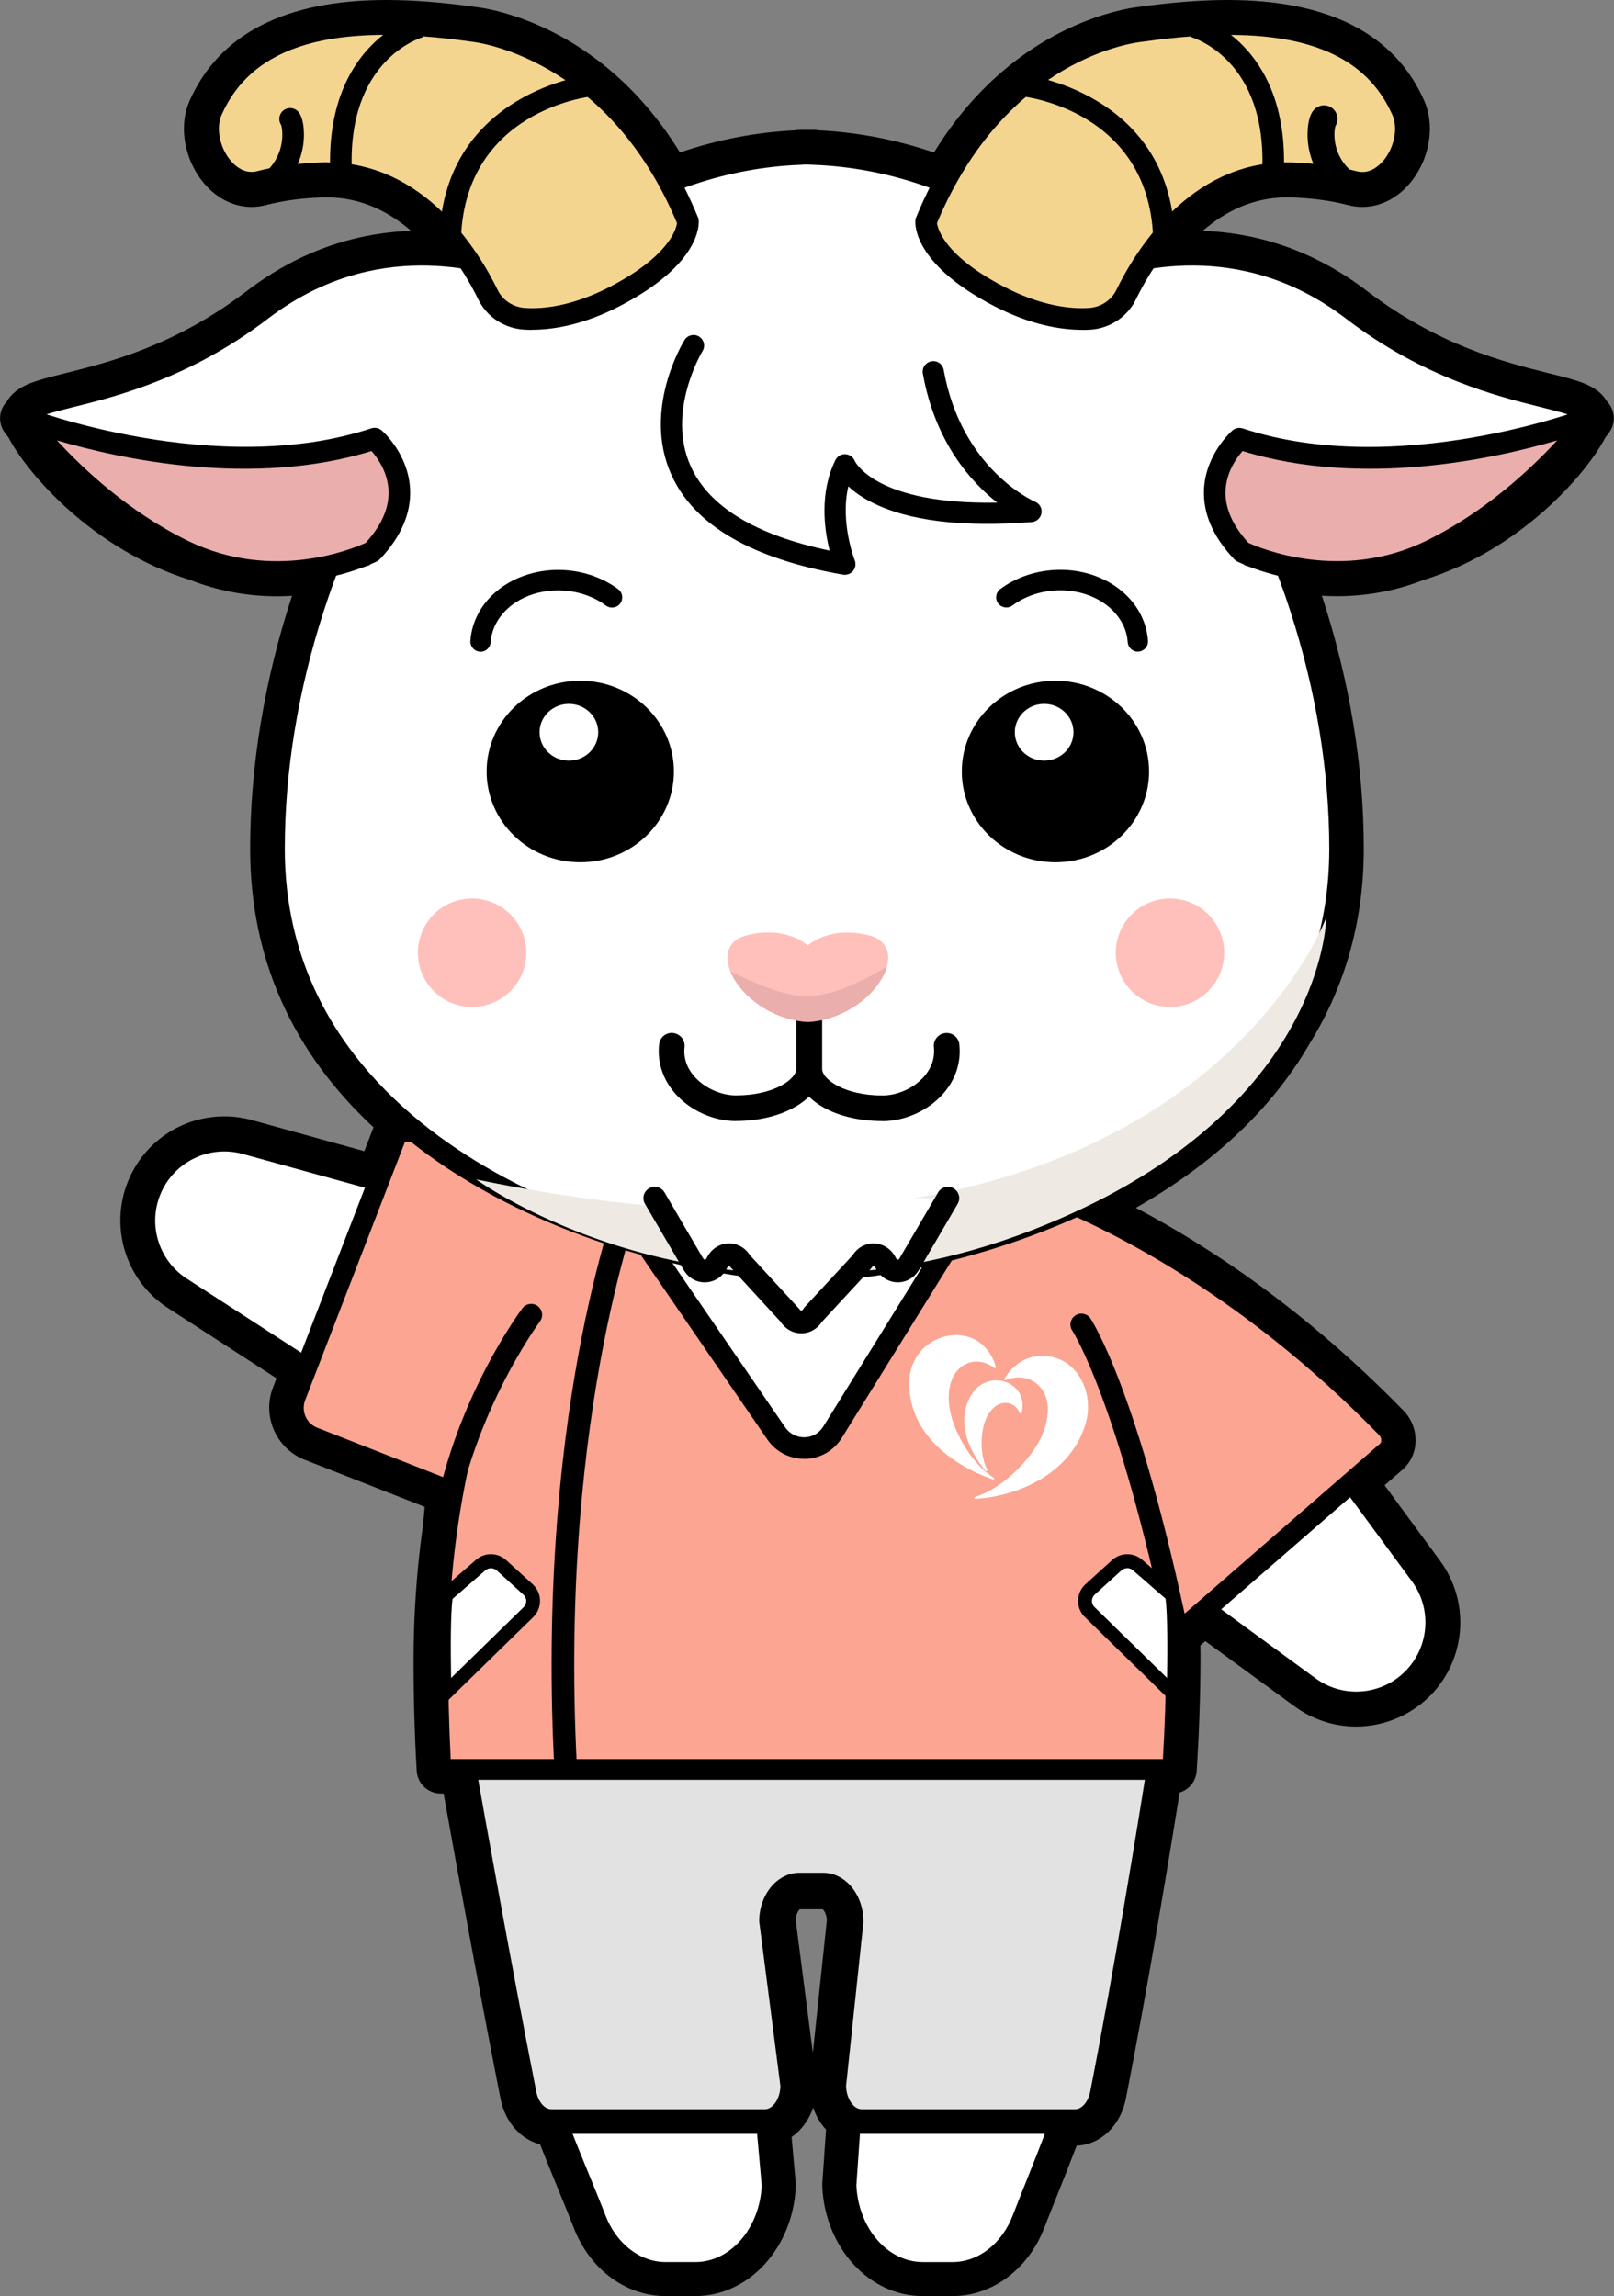 <?xml version="1.0" encoding="UTF-8"?><svg xmlns="http://www.w3.org/2000/svg" xmlns:xlink="http://www.w3.org/1999/xlink" viewBox="0 0 203.05 288.92"><rect x="0" y="0" width="203.05" height="288.92" fill="#808080" stroke="none"/><defs><style>.cls-1{fill:none;}.cls-2{fill:#ffc0bb;}.cls-3{fill:#ffc0bb;}.cls-4{fill:#e2e2e2;}.cls-5{fill:#eaaeac;}.cls-6{isolation:isolate;}.cls-7{fill:#fff;}.cls-8{fill:#f4d590;}.cls-9{fill:#efe9e4;mix-blend-mode:multiply;}.cls-10{fill:#fba592;}.cls-11{clip-path:url(#clippath);}</style><clipPath id="clippath"><path class="cls-1" d="M109.26,117.67c-4.41-1.08-6.97.73-7.63,1.29-.66-.56-3.23-2.38-7.63-1.29-5.83,1.43-.61,10.33,7.46,10.91h0c.06,0,.12.02.17.01.06,0,.12-.02.17-.01h0c8.07-.58,13.29-9.47,7.46-10.91Z"/></clipPath></defs><g class="cls-6"><g id="_レイヤー_2"><g id="_データ"><path d="M154.45,3.04c11.75,0,18.77,3.69,21.97,10.86,1.61,3.61-1.2,9.1-5.01,9.1-.34,0-.69-.04-1.05-.14-2.15-.57-4.74-.96-7.84-1.06-.21,0-.41,0-.61,0-8.52,0-14.26,5.8-17.6,10.73,1.71-.27,3.62-.46,5.68-.46,5.91,0,13.06,1.53,20.16,6.95,15.92,12.16,30.27,10.28,29.51,13.75.23-.08.36-.13.36-.13,0,0-.21.28-.6.78-1.53,3.16-9.05,12.94-21.29,16.7-3.51,1.39-6.91,1.88-9.93,1.88-2.41,0-4.59-.31-6.41-.71,4.37,11.49,6.78,23.77,6.76,35.6-.01,8.93-2.43,16.49-6.37,22.87-4.08,7.07-11.71,15.52-25.98,22.31,9.79,4.49,23.81,12.79,38.23,27.59,0,0,.01.01.02.02.82.84.85,2.22.07,2.94l-4.41,3.83,8.64,11.76c2.85,3.88,2.56,9.23-.7,12.77-1.97,2.14-4.68,3.25-7.41,3.25-2.07,0-4.15-.64-5.94-1.94l-13.2-9.66-3.34,2.9c.01.06.02.11.03.16l-.05-.15-.18.16c.03,1.09.05,2.18.05,3.29-.02,4.93-.21,9.56-.47,13.67h-1.72c-.86,5.47-3.91,24.44-7.14,40.85-.4,2.02-1.79,3.45-3.41,3.45h-1.9c-1.89,5.11-3.63,9.24-4.77,12.21-1.56,4.08-4.99,6.71-8.74,6.71h-3.75c-5.08,0-9.29-4.75-9.6-10.81v-.14s.57-8.32.57-8.32c-1.28-.68-2.19-2.31-2.19-4.21l2.18-20.65c0-2.51-1.57-4.55-3.51-4.55h-2.99c-1.94,0-3.51,2.04-3.51,4.55l2.67,20.65c0,2.45-1.49,4.44-3.36,4.54l.72,8.06v.07c-.31,6.06-4.52,10.81-9.6,10.81h-3.75c-3.75,0-7.18-2.64-8.74-6.71-1.14-2.97-2.93-7.1-4.9-12.21h-.73c-1.61,0-3.01-1.42-3.41-3.45-3.23-16.41-6.62-35.39-7.59-40.85h-2.9c-.24-4.32-.41-9.2-.38-14.4.03-5.53.44-10.74,1.12-15.68.33-2.9.22-3.91.94-6.53l-.83,1.43-16.87-6.62c-2.05-.8-3.06-3.11-2.27-5.16l1.34-3.47-15.74-10.2c-4.04-2.62-5.66-7.73-3.87-12.19h0c1.56-3.89,5.32-6.32,9.33-6.32.89,0,1.79.12,2.68.37l16.76,4.63,2.41-6.23,2.19.11c-10.21-8.21-17.74-19.74-17.76-35.52-.02-11.84,2.39-24.12,6.76-35.6-1.82.4-3.99.71-6.41.71-3.03,0-6.42-.49-9.93-1.88-12.24-3.75-19.76-13.53-21.29-16.7-.39-.5-.6-.78-.6-.78,0,0,.13.05.36.13-.76-3.47,13.59-1.58,29.51-13.75,7.1-5.43,14.25-6.95,20.16-6.95,2.06,0,3.97.19,5.68.46-3.34-4.93-9.08-10.73-17.6-10.73-.2,0-.41,0-.61,0-3.1.1-5.68.5-7.84,1.06-.36.09-.71.14-1.05.14-3.81,0-6.62-5.48-5.01-9.1,3.19-7.17,10.21-10.86,21.97-10.86,3.26,0,6.88.28,10.89.86,0,0,7.23.66,14.85,6.87,0,0,0,0,0,0h0c3.41,2.79,6.9,6.69,9.86,12.15,5.22-2.06,10.73-3.28,16.46-3.5v-.03h0s.1,0,.15,0c.05,0,.1,0,.15,0h0c.19,0,.38,0,.57.01.19,0,.38,0,.57,0h0s.1,0,.15,0c.05,0,.1,0,.15,0h0v.04c5.73.22,11.24,1.45,16.46,3.5,2.96-5.46,6.44-9.36,9.86-12.14h0s0,0,0,0c7.62-6.22,14.85-6.87,14.85-6.87,4.01-.57,7.63-.86,10.89-.86M154.45,0S154.45,0,154.45,0c-3.37,0-7.16.3-11.26.88-.98.11-8.45,1.12-16.26,7.42-.1.07-.2.15-.29.24-3.51,2.9-6.58,6.47-9.14,10.65-4.75-1.62-9.62-2.55-14.51-2.79-.19-.04-.39-.06-.59-.06h-.12s-.07,0-.07,0h-.12c-.05,0-.1,0-.15,0-.12,0-.23,0-.35,0h-.07s-.07,0-.07,0c-.12,0-.23,0-.35,0-.05,0-.1,0-.15,0h-.12s-.07,0-.07,0h-.12c-.21,0-.41.02-.6.06-4.89.23-9.75,1.17-14.5,2.78-2.57-4.19-5.65-7.77-9.18-10.67-.07-.07-.15-.13-.23-.19C68.34,2,60.85.99,59.86.88,55.77.3,51.98,0,48.6,0c-12.68,0-21,4.26-24.74,12.66-1.25,2.8-.84,6.47,1.03,9.36,1.66,2.55,4.12,4.02,6.76,4.02.61,0,1.22-.08,1.82-.24,2.11-.55,4.52-.88,7.16-.96.17,0,.34,0,.52,0,4.31,0,7.82,1.83,10.57,4.21-7.5.27-14.44,2.81-20.65,7.55-9.04,6.91-17.39,8.99-22.91,10.37-1.98.49-3.54.89-4.73,1.41-1.34.59-2.12,1.36-2.56,2.13-.08.08-.16.17-.23.27-.82,1.07-.84,2.55-.05,3.64,0,0,.16.23.48.63,2.3,4.43,10.54,14.1,22.86,17.93,3.47,1.36,7.15,2.05,10.94,2.05.62,0,1.25-.02,1.87-.06-3.47,10.57-5.28,21.51-5.27,31.91.02,13.66,5.24,25.41,15.52,34.97l-1.16,3-14.1-3.9c-1.14-.32-2.32-.48-3.49-.48-5.38,0-10.15,3.23-12.16,8.23-2.33,5.8-.21,12.48,5.04,15.88l13.67,8.85-.45,1.16c-1.39,3.6.4,7.68,3.99,9.09l15.1,5.92c-.02.18-.03.37-.05.56-.05.58-.11,1.22-.2,2.01-.74,5.3-1.12,10.7-1.15,16.05-.02,4.74.11,9.65.39,14.59.09,1.61,1.42,2.87,3.04,2.87h.35c1.33,7.45,4.31,23.92,7.16,38.4.58,2.93,2.53,5.11,4.97,5.73.84,2.14,1.64,4.07,2.35,5.82.73,1.78,1.36,3.31,1.86,4.61,2.01,5.27,6.56,8.67,11.58,8.67h3.75c6.7,0,12.25-6.02,12.63-13.7v-.08c0-.14,0-.27,0-.41l-.52-5.82c1.22-.85,2.18-2.15,2.71-3.7.36,1.05.91,1.99,1.62,2.76l-.47,6.75c0,.1,0,.21,0,.31v.14s0,.03,0,.05c.39,7.68,5.94,13.7,12.63,13.7h3.75c5.02,0,9.57-3.4,11.58-8.67.42-1.09.91-2.33,1.47-3.71.78-1.95,1.64-4.11,2.57-6.55,2.99-.1,5.52-2.5,6.19-5.9,2.86-14.53,5.58-31.11,6.77-38.53,1.18-.36,2.06-1.42,2.14-2.71.3-4.69.46-9.35.48-13.86,0-.66,0-1.3-.02-1.94l.63-.54,11.24,8.22c2.26,1.65,4.94,2.53,7.73,2.53,3.66,0,7.17-1.54,9.65-4.23,4.23-4.6,4.62-11.6.91-16.63l-6.98-9.5,2.29-2s.05-.05.08-.07c.95-.89,1.5-2.12,1.53-3.48.03-1.41-.51-2.8-1.49-3.81-12.36-12.69-24.45-20.67-33.7-25.55,9.79-5.56,17.14-12.5,21.87-20.68,4.5-7.29,6.79-15.51,6.8-24.43.02-10.41-1.8-21.34-5.27-31.91.62.04,1.25.06,1.87.06,3.79,0,7.47-.69,10.94-2.05,12.33-3.82,20.56-13.49,22.86-17.93.32-.4.48-.63.48-.63.79-1.09.77-2.57-.05-3.63-.07-.1-.15-.19-.23-.27-.44-.77-1.22-1.54-2.56-2.13-1.19-.53-2.76-.92-4.74-1.41-5.52-1.38-13.87-3.46-22.91-10.37-6.21-4.74-13.15-7.28-20.65-7.55,2.75-2.38,6.26-4.21,10.57-4.21.17,0,.34,0,.52,0,2.65.09,5.06.41,7.16.96.6.16,1.21.24,1.82.24,2.64,0,5.1-1.46,6.76-4.02,1.87-2.88,2.28-6.56,1.03-9.36C175.45,4.26,167.13,0,154.45,0h0ZM100.64,240.24h2.85c.17.12.5.61.53,1.38l-1.76,16.67-2.16-16.7c.04-.75.36-1.23.53-1.35h0Z"/><path class="cls-7" d="M58.68,213.69c.56,8.86,1.54,15.05,1.68,15.94,2.9,23.45,11.4,41.1,14.63,49.53,1.56,4.08,4.99,6.71,8.74,6.71h3.75c5.08,0,9.29-4.75,9.6-10.81v-.07s-2.22-25.02-2.22-25.02c.14-2.34,1.77-20.33,3.74-20.33h5.9c1.96,0,3.59,17.99,3.74,20.33l-1.74,24.95v.14c.31,6.06,4.52,10.81,9.6,10.81h3.75c3.75,0,7.18-2.64,8.74-6.71,3.22-8.43,11.24-26.06,14.14-49.5.18-1,1.24-7.18,1.87-15.97H58.68Z"/><path d="M119.85,287.12h-3.75c-5.74,0-10.5-5.27-10.84-11.99v-.15s0-.09,0-.13l1.73-24.87c-.3-4.78-1.73-16.91-2.91-19.08h-5.06c-1.18,2.17-2.61,14.28-2.91,19.07l2.21,24.93c0,.06,0,.12,0,.18-.34,6.78-5.1,12.05-10.84,12.05h-3.75c-4.27,0-8.16-2.95-9.9-7.51-.51-1.32-1.14-2.88-1.87-4.65-3.88-9.45-10.37-25.26-12.83-45.18-.11-.64-1.12-6.98-1.69-16.02-.02-.34.1-.68.33-.93.23-.25.56-.39.91-.39h85.92c.34,0,.67.14.91.4.24.25.35.59.33.94-.63,8.81-1.68,14.96-1.89,16.1-2.53,20.47-8.91,36.44-12.72,45.98-.56,1.4-1.06,2.65-1.48,3.74-1.74,4.56-5.63,7.51-9.9,7.51ZM107.74,274.95v.07c.27,5.38,3.94,9.61,8.36,9.61h3.75c3.23,0,6.21-2.32,7.58-5.92.42-1.1.93-2.37,1.49-3.78,3.77-9.43,10.07-25.21,12.57-45.43.2-1.13,1.13-6.61,1.76-14.58H60.01c.57,8.21,1.48,13.85,1.58,14.5,2.43,19.63,8.84,35.25,12.67,44.59.73,1.79,1.38,3.36,1.89,4.7,1.37,3.59,4.35,5.92,7.58,5.92h3.75c4.41,0,8.08-4.22,8.35-9.62l-2.22-24.93c0-.06,0-.12,0-.19.08-1.36.54-6.49,1.2-11.14,1.34-9.59,2.46-10.36,3.78-10.36h5.9c1.32,0,2.44.76,3.78,10.36.65,4.65,1.11,9.78,1.2,11.14,0,.05,0,.11,0,.16l-1.73,24.89Z"/><path class="cls-4" d="M102.52,221.1h-44.44s4.05,22.99,7.87,42.4c.4,2.02,1.79,3.45,3.41,3.45h26.86c1.94,0,3.51-2.04,3.51-4.55l-2.67-20.65c0-2.51,1.57-4.55,3.51-4.55h2.99c1.94,0,3.51,2.04,3.51,4.55l-2.18,20.65c0,2.51,1.57,4.55,3.51,4.55h26.86c1.61,0,3.01-1.42,3.41-3.45,3.82-19.41,7.38-42.4,7.38-42.4h-43.53Z"/><path d="M135.26,268.49h-26.86c-2.79,0-5.06-2.74-5.06-6.1v-.16s2.18-20.56,2.18-20.56c-.03-1.57-.93-2.93-1.96-2.93h-2.99c-1.03,0-1.93,1.35-1.96,2.91l2.67,20.74c0,3.36-2.27,6.1-5.06,6.1h-26.86c-2.36,0-4.38-1.93-4.92-4.7-3.78-19.2-7.83-42.2-7.87-42.43l-.32-1.82h91.62l-.28,1.78c-.04.23-3.61,23.25-7.39,42.46-.54,2.77-2.57,4.7-4.92,4.7ZM106.44,262.47c.03,1.57.93,2.93,1.96,2.93h26.86c.84,0,1.64-.93,1.89-2.2,3.16-16.06,6.18-34.78,7.09-40.56H59.93c1.03,5.81,4.38,24.51,7.54,40.56.25,1.27,1.04,2.2,1.89,2.2h26.86c1.03,0,1.93-1.35,1.96-2.91l-2.67-20.74c0-3.36,2.27-6.1,5.06-6.1h2.99c2.79,0,5.06,2.74,5.06,6.1v.16s-2.18,20.56-2.18,20.56Z"/><path class="cls-7" d="M166.52,181.58l12.22,16.62c2.85,3.88,2.56,9.23-.7,12.77h0c-3.47,3.77-9.21,4.33-13.35,1.31l-17.33-12.68c-1.17-.85-1.26-2.56-.21-3.54l15.95-14.8c1.01-.93,2.6-.78,3.41.32Z"/><path d="M170.63,215.58c-2.35,0-4.71-.72-6.74-2.21l-17.33-12.68c-.88-.65-1.43-1.65-1.49-2.74-.06-1.09.36-2.15,1.16-2.89l15.95-14.8c.76-.71,1.8-1.06,2.83-.96,1.04.1,1.99.64,2.6,1.47h0s12.22,16.62,12.22,16.62c3.23,4.39,2.89,10.49-.8,14.5-2.24,2.43-5.31,3.69-8.41,3.69ZM164.67,182c-.17,0-.41.04-.64.25l-15.95,14.8c-.28.26-.31.58-.3.74s.07.48.38.7l17.33,12.68c3.58,2.62,8.54,2.13,11.54-1.13,2.81-3.06,3.07-7.7.61-11.05l-12.22-16.62c-.22-.29-.51-.36-.67-.38-.03,0-.06,0-.09,0Z"/><path class="cls-7" d="M40.07,173.24l-17.31-11.21c-4.04-2.62-5.66-7.73-3.87-12.19h0c1.91-4.75,7.08-7.32,12.02-5.95l20.7,5.72c1.39.38,2.09,1.94,1.45,3.24l-9.67,19.49c-.61,1.23-2.16,1.65-3.31.91Z"/><path d="M41.32,174.97c-.7,0-1.39-.2-1.99-.59l-17.31-11.21c-4.57-2.96-6.42-8.78-4.39-13.84,2.17-5.4,8.03-8.31,13.64-6.75l20.7,5.72c1.06.29,1.92,1.03,2.36,2.03.45,1,.42,2.14-.06,3.12l-9.67,19.49c-.46.93-1.3,1.63-2.31,1.9-.32.09-.64.13-.97.13ZM40.81,172.1c.31.2.61.16.76.12.15-.04.43-.16.59-.49l9.67-19.49c.17-.35.08-.65.02-.8s-.24-.42-.61-.52l-20.7-5.72c-4.27-1.18-8.74,1.03-10.39,5.15-1.55,3.85-.14,8.29,3.35,10.54l17.31,11.21Z"/><path class="cls-10" d="M174.44,179.66s-.01-.01-.02-.02c-17.4-17.86-34.22-26.26-43.73-29.92-7.38-9.62-17.44-14.49-29.96-14.49h-.08c-9.02.01-16.71,2.84-22.97,8.42l-27.61-1.38-12.92,33.41c-.79,2.05.22,4.36,2.27,5.16l16.87,6.62,1.09-1.87c-1.41,6.9-2.28,14.45-2.31,22.65-.02,5.21.14,10.09.38,14.4h92.08c.27-4.11.46-8.74.47-13.67,0-1.11-.02-2.2-.05-3.29l26.55-23.08c.78-.72.75-2.11-.07-2.94Z"/><path d="M148.75,223.95H54.22l-.07-1.23c-.28-4.9-.41-9.77-.38-14.48.03-6.66.61-13.26,1.73-19.69l-16.54-6.49c-2.71-1.06-4.06-4.13-3.01-6.85l13.26-34.29,28.03,1.4c6.43-5.56,14.31-8.38,23.43-8.39,12.88,0,23.23,4.95,30.85,14.71,8.92,3.48,26.17,11.94,43.85,30.09l.02.02c.66.68,1.02,1.61,1,2.56-.02.88-.37,1.68-.98,2.25l-26.12,22.71c.02.9.04,1.8.03,2.71-.02,4.46-.18,9.09-.48,13.75l-.08,1.22ZM56.69,221.34h89.61c.25-4.19.38-8.35.4-12.37,0-1.1-.02-2.18-.05-3.25v-.61s27-23.49,27-23.49c.06-.05.11-.2.12-.37,0-.24-.08-.48-.24-.65l-.07-.07c-17.54-18-34.61-26.26-43.23-29.58l-.34-.13-.22-.29c-7.12-9.27-16.85-13.98-28.92-13.98-8.73.01-16.17,2.73-22.18,8.09l-.4.36-27.21-1.35-12.57,32.53c-.53,1.38.15,2.94,1.53,3.47l15.82,6.21,4.53-7.78-1.59,7.79c-1.48,7.26-2.25,14.79-2.29,22.4-.02,4.26.09,8.66.31,13.09Z"/><path class="cls-7" d="M130.79,138.2l-26.05,42c-1.61,2.59-5.35,2.68-7.08.16l-28.93-42.17s11.75-6.99,31.03-7.15c19.27-.16,31.03,7.15,31.03,7.15Z"/><path d="M101.15,183.56c-1.84,0-3.56-.9-4.61-2.43l-29.75-43.36,1.25-.74c.49-.29,12.29-7.18,31.71-7.34.22,0,.43,0,.65,0,19.06,0,30.62,7.05,31.11,7.36l1.15.72-26.76,43.16c-1,1.61-2.73,2.6-4.62,2.64-.04,0-.09,0-.13,0ZM70.72,138.69l28.06,40.91c.56.81,1.44,1.26,2.43,1.25.99-.02,1.85-.52,2.37-1.36l25.29-40.79c-3.41-1.75-13.9-6.44-29.11-6.29-15.08.13-25.54,4.56-29.06,6.28Z"/><path d="M69.71,221.92c-1.19-23.66,1.22-42.21,3.46-53.61,2.43-12.39,5.11-19.09,5.22-19.37l2.64,1.07c-.11.27-10.72,27.13-8.48,71.77l-2.84.14Z"/><path class="cls-7" d="M120.06,168.01c-1.37.02-2.75.6-3.81,1.58-1.17,1.1-1.83,2.62-1.86,4.28-.05,3.2,1.23,6.03,3.83,8.41,2.54,2.33,5.54,3.48,6.71,3.87.05.02.11,0,.14-.06.02-.05,0-.11-.04-.14-2.74-1.76-4.81-5.41-5.44-8.11-.46-1.94-.35-4.66,1.43-5.91,2.05-1.44,4,.14,4.08.21.04.03.09.03.13,0,.04-.02.06-.07.05-.12,0-.04-.9-4.1-5.22-4.04Z"/><path class="cls-7" d="M122.22,175.47c-1,1.66-1.18,3.53-.54,5.56.62,1.98,1.84,3.49,2.34,4.04.04.04.1.05.15.02.05-.03.06-.09.04-.14-.89-1.73-.87-4.23-.39-5.81.34-1.13,1.2-2.5,2.48-2.61,1.46-.13,1.99,1.25,2.01,1.3.02.04.06.07.11.07.05,0,.09-.03.1-.08,0-.02.78-2.44-1.52-3.72-1.42-.79-3.65-.5-4.77,1.36Z"/><path class="cls-7" d="M126.35,173.51s-.01.09.02.13c.03.03.08.04.13.02.11-.05,2.63-1.17,4.41.94,1.55,1.84.88,4.76-.16,6.7-1.44,2.69-4.68,5.98-8.1,7.07-.05.02-.09.07-.08.13.01.06.06.09.12.09,2.71-.14,5.59-.97,7.9-2.27,3.01-1.69,5.07-4.15,5.97-7.12.57-1.91.37-3.96-.55-5.63-.76-1.38-1.92-2.35-3.27-2.73-4.37-1.22-6.37,2.64-6.38,2.68Z"/><path class="cls-7" d="M102.39,19.42v-.03h0s-.1,0-.15,0c-.05,0-.1,0-.15,0h0c-.19,0-.38,0-.57.01-.19,0-.38,0-.57,0h0s-.1,0-.15,0c-.05,0-.1,0-.15,0h0v.04c-38.02,1.45-66.22,47.04-66.16,87.46.06,40.45,49.42,53.03,67.02,53.03s66.97-12.59,67.02-53.03c.06-40.42-28.14-86.01-66.16-87.46Z"/><path d="M101.53,161.24c-18.23,0-68.29-12.88-68.35-54.36-.03-20.46,6.91-42,19.05-59.11,12.77-18.01,29.46-28.48,47.11-29.61v-.07l1.33-.04h.9s.53,0,.53,0h1.48s0,.09,0,.09c17.7,1.08,34.44,11.56,47.25,29.62,12.13,17.11,19.08,38.65,19.05,59.11-.06,41.48-50.12,54.36-68.35,54.36ZM101.16,20.71l-.45.03c-37.2,1.42-64.94,46.64-64.88,86.13.03,21.28,14.29,33.78,26.26,40.53,13.62,7.68,29.99,11.18,39.44,11.18,17.52,0,65.64-12.25,65.7-51.71.06-39.49-27.68-84.71-64.88-86.13l-.68-.03h-.1s-.39,0-.39,0Z"/><path class="cls-7" d="M67.01,34.58c-1.39,0-17.86-7.98-34.1,4.43-16.24,12.41-30.85,10.19-29.46,13.96,1.39,3.77,17.17,24.81,42.68,16.84"/><path d="M35.02,72.91c-18.71,0-31.07-14.65-32.85-19.48-.33-.9-.13-1.6.09-2.03.76-1.44,2.72-1.93,6.29-2.81,5.32-1.33,14.21-3.55,23.53-10.67,14.58-11.14,29.16-6.54,33.96-5.02.44.14.93.29,1.07.32-.04,0-.08-.01-.11,0v2.72c-.4,0-.83-.14-1.79-.44-4.46-1.41-18.03-5.69-31.49,4.59-9.77,7.46-19,9.77-24.52,11.14-1.81.45-3.84.96-4.44,1.38,1.52,3.55,16.5,23.54,40.96,15.9l.81,2.59c-4.05,1.27-7.9,1.81-11.51,1.81Z"/><path class="cls-5" d="M3.04,52.63s23.93,9.22,44.08,2.57c0,0,7.22,6.25-.31,14.23,0,0-11.47,5.84-23.75-.14C10.77,63.3,3.04,52.63,3.04,52.63Z"/><path d="M34.87,73.36c-3.74,0-8.01-.71-12.41-2.85C10.02,64.44,2.26,53.87,1.94,53.42c-.35-.49-.34-1.15.02-1.63.37-.48,1-.66,1.57-.44.24.09,23.73,8.96,43.17,2.55.46-.15.95-.05,1.32.26.14.12,3.35,2.95,3.57,7.37.15,3.03-1.12,6-3.79,8.82-.11.11-.23.21-.37.28-.32.16-5.46,2.72-12.55,2.72ZM7.16,55.41c3.28,3.57,9.06,9.02,16.5,12.65,10.67,5.2,20.79.96,22.34.25,2.01-2.2,2.98-4.42,2.88-6.61-.11-2.32-1.4-4.11-2.14-4.95-15.06,4.64-31.69.98-39.58-1.34Z"/><path class="cls-8" d="M86.55,27.84s.39,4.44-9.05,9.38c-4.98,2.61-8.92,3.05-11.53,2.88-1.99-.13-3.74-1.29-4.58-3.02-2.34-4.81-8.97-15.68-20.86-15.29-3.1.1-5.68.5-7.84,1.06-4.32,1.14-7.81-5.02-6.06-8.96C30.71,4.74,41.04,1.26,59.49,3.9c0,0,17.88,1.6,27.06,23.95Z"/><path d="M66.94,41.5c-.38,0-.73-.01-1.05-.03-2.46-.16-4.65-1.61-5.71-3.78-2.19-4.49-8.5-14.89-19.59-14.53-2.77.09-5.31.43-7.54,1.02-2.2.58-4.41-.22-6.08-2.18-2.09-2.46-2.74-6.01-1.57-8.64C29.82,3.42,41.03-.11,59.68,2.55c.69.06,18.74,1.93,28.12,24.78l.08.19.02.21c.05.55.18,5.5-9.77,10.7-4.7,2.46-8.55,3.06-11.19,3.06ZM41.15,20.43c12.29,0,19.09,11.19,21.46,16.06.63,1.3,1.95,2.16,3.44,2.26,2.27.15,6-.21,10.81-2.73,7.3-3.82,8.2-7.17,8.31-7.94C76.38,7.01,59.54,5.27,59.37,5.25c-17.6-2.51-27.58.42-31.49,9.2-.74,1.65-.24,4.14,1.15,5.78.57.67,1.75,1.72,3.32,1.31,2.43-.64,5.17-1.01,8.14-1.11.22,0,.44-.01.66-.01Z"/><path d="M41.56,21.8c-.41-8.48,2.54-13.39,5.09-16.01,2.82-2.9,5.77-3.72,5.89-3.75l.72,2.62c-.4.11-9.67,2.89-8.99,17.02l-2.71.13Z"/><path d="M57.99,29.78l-2.71-.12c.78-18.11,18.75-20.22,18.93-20.24l.29,2.7-.14-1.35.15,1.35c-.65.07-15.82,1.91-16.51,17.65Z"/><path d="M34.59,23.79c-.35,0-.7-.13-.96-.4-.53-.53-.53-1.39,0-1.92,2.29-2.29,1.94-5.12,1.74-5.74-.31-.46-.32-1.08.02-1.56.44-.61,1.28-.75,1.9-.32.19.14.77.55.92,2.4.1,1.25.05,4.44-2.65,7.14-.27.27-.61.4-.96.4ZM35.7,16.06s0,0,0,0c0,0,0,0,0,0Z"/><path class="cls-7" d="M136.05,34.58c1.39,0,17.86-7.98,34.1,4.43,16.24,12.41,30.85,10.19,29.46,13.96s-17.17,24.81-42.68,16.84"/><path d="M168.03,72.91c-3.61,0-7.46-.55-11.51-1.81l.81-2.59c24.52,7.67,39.52-12.46,40.96-15.9-.6-.42-2.63-.93-4.44-1.38-5.52-1.38-14.76-3.68-24.52-11.14-13.46-10.28-27.03-6-31.49-4.59-.95.3-1.39.44-1.79.44v-2.72s-.07,0-.11,0c.14-.02.64-.18,1.07-.32,4.79-1.51,19.38-6.12,33.96,5.02,9.32,7.12,18.21,9.34,23.53,10.67,3.56.89,5.53,1.38,6.29,2.81.23.43.43,1.13.09,2.03-1.78,4.82-14.14,19.48-32.85,19.48Z"/><path class="cls-5" d="M200.02,52.63s-23.93,9.22-44.08,2.57c0,0-7.22,6.25.31,14.23,0,0,11.47,5.84,23.75-.14,12.28-5.99,20.02-16.66,20.02-16.66Z"/><path d="M168.18,73.36c-7.09,0-12.23-2.56-12.55-2.72-.14-.07-.26-.16-.37-.28-2.67-2.82-3.94-5.79-3.79-8.82.22-4.41,3.44-7.25,3.57-7.37.36-.31.86-.41,1.32-.26,19.46,6.42,42.93-2.46,43.17-2.55.56-.22,1.2-.04,1.57.44.37.48.38,1.14.02,1.63-.32.45-8.08,11.02-20.52,17.08-4.4,2.14-8.68,2.85-12.41,2.85ZM157.06,68.31c1.54.7,11.69,4.94,22.34-.25,7.44-3.63,13.22-9.08,16.5-12.65-7.89,2.32-24.52,5.98-39.58,1.34-.74.84-2.03,2.63-2.14,4.95-.1,2.19.87,4.41,2.88,6.61Z"/><path class="cls-8" d="M116.51,27.84s-.39,4.44,9.05,9.38c4.98,2.61,8.92,3.05,11.53,2.88,1.99-.13,3.74-1.29,4.58-3.02,2.34-4.81,8.97-15.68,20.86-15.29,3.1.1,5.68.5,7.84,1.06,4.32,1.14,7.81-5.02,6.06-8.96-4.08-9.16-14.4-12.64-32.85-10,0,0-17.88,1.6-27.06,23.95Z"/><path d="M136.12,41.5c-2.64,0-6.49-.6-11.19-3.06-9.95-5.21-9.82-10.16-9.77-10.7l.02-.21.08-.19c9.38-22.84,27.43-24.72,28.19-24.79,18.58-2.65,29.79.88,34.21,10.81,1.17,2.63.53,6.18-1.56,8.64-1.67,1.96-3.88,2.76-6.08,2.18-2.23-.59-4.76-.93-7.54-1.02-.19,0-.38,0-.56,0-10.77,0-16.88,10.12-19.03,14.54-1.06,2.17-3.25,3.62-5.71,3.78-.33.02-.68.03-1.05.03ZM117.88,28.08c.11.77,1.01,4.12,8.31,7.94,4.81,2.52,8.53,2.87,10.81,2.73,1.49-.1,2.81-.96,3.44-2.26,2.38-4.88,9.17-16.06,21.46-16.06.22,0,.44,0,.66.01,2.97.1,5.71.47,8.14,1.11,1.57.41,2.75-.65,3.32-1.31,1.39-1.64,1.89-4.12,1.15-5.78-3.91-8.79-13.9-11.71-31.42-9.21-.76.07-17.12,1.85-25.88,22.84Z"/><path d="M161.5,21.8l-2.71-.13c.68-14.12-8.59-16.9-8.99-17.02l.72-2.62c.12.03,3.07.86,5.89,3.75,2.55,2.62,5.5,7.53,5.09,16.01Z"/><path d="M145.07,29.78c-.68-15.75-15.86-17.58-16.51-17.66l.29-2.7c.18.02,18.15,2.13,18.93,20.24l-2.71.12Z"/><path d="M168.47,24.13c-.44,0-.87-.17-1.2-.5-2.8-2.81-2.85-6.12-2.75-7.41.17-2.01.82-2.47,1.06-2.65.76-.54,1.83-.37,2.37.4.41.58.41,1.33.05,1.9-.18.64-.45,3.24,1.67,5.36.66.66.66,1.74,0,2.4-.33.33-.77.5-1.2.5ZM167.56,16.34s0,0,0,0c0,0,0,0,0,0Z"/><path d="M111.02,141.06c-6.17,0-10.83-2.85-10.83-6.63v-8.3c0-.89.72-1.61,1.61-1.61s1.61.72,1.61,1.61v8.3c0,1.42,2.89,3.41,7.61,3.41,1.89,0,3.92-.91,5.19-2.33.68-.76,1.46-2.03,1.28-3.75-.1-.88.54-1.68,1.43-1.77.9-.1,1.68.54,1.77,1.43.25,2.26-.49,4.48-2.08,6.25-1.88,2.1-4.79,3.4-7.59,3.4Z"/><path d="M92.59,141.06c-2.8,0-5.71-1.3-7.59-3.4-1.59-1.77-2.33-3.99-2.08-6.25.09-.88.87-1.53,1.77-1.43.88.1,1.52.89,1.43,1.77-.19,1.72.59,2.99,1.28,3.75,1.27,1.42,3.31,2.33,5.19,2.33,4.71,0,7.61-1.99,7.61-3.41v-8.3c0-.89.72-1.61,1.61-1.61s1.61.72,1.61,1.61v8.3c0,3.72-4.76,6.63-10.83,6.63Z"/><ellipse cx="73" cy="97.08" rx="11.78" ry="11.42"/><ellipse class="cls-7" cx="71.57" cy="92.14" rx="3.69" ry="3.57"/><ellipse cx="132.78" cy="97.08" rx="11.78" ry="11.42"/><ellipse class="cls-7" cx="131.36" cy="92.14" rx="3.69" ry="3.57"/><path d="M60.46,82s-.06,0-.09,0c-.71-.05-1.24-.66-1.19-1.37.09-1.31.48-2.56,1.15-3.72,2.02-3.45,6.26-5.47,10.79-5.17,2.47.17,4.76,1,6.64,2.39.57.42.69,1.23.27,1.8-.42.57-1.23.69-1.8.27-1.48-1.1-3.31-1.75-5.29-1.89-3.57-.24-6.88,1.29-8.4,3.9-.47.81-.75,1.68-.81,2.6-.05.68-.61,1.2-1.28,1.2Z"/><path d="M143.15,82c-.67,0-1.23-.52-1.28-1.2-.06-.91-.33-1.79-.81-2.6-1.53-2.61-4.83-4.14-8.4-3.9-1.98.14-3.8.79-5.29,1.89-.57.42-1.37.3-1.8-.27-.42-.57-.3-1.37.27-1.8,1.88-1.39,4.18-2.22,6.64-2.39,4.55-.31,8.78,1.72,10.79,5.17.67,1.16,1.06,2.41,1.15,3.72.05.71-.49,1.32-1.19,1.37-.03,0-.06,0-.09,0Z"/><circle class="cls-2" cx="147.19" cy="119.88" r="6.82"/><circle class="cls-2" cx="59.39" cy="119.88" r="6.82"/><path class="cls-9" d="M166.86,115.42s-18.67,51.25-106.96,32.98c0,0,29.87,21.85,69.85,6.42,36.94-14.26,37.11-39.4,37.11-39.4Z"/><path class="cls-3" d="M109.26,117.67c-4.41-1.08-6.97.73-7.63,1.29-.66-.56-3.23-2.38-7.63-1.29-5.83,1.43-.61,10.33,7.46,10.91h0c.06,0,.12.02.17.01.06,0,.12-.02.17-.01h0c8.07-.58,13.29-9.47,7.46-10.91Z"/><g class="cls-11"><path class="cls-5" d="M112.36,121.2c-.19-.04-6.15,4.19-10.97,4.15-4.82-.04-11.81-4.77-12.65-4.15s2.17,6.93,10.43,8.02c8.27,1.08,17.37-7.22,13.19-8.02Z"/></g><path d="M148.19,207.06c-.64,0-1.21-.45-1.35-1.1-6.19-29.64-11.88-38.44-11.94-38.53-.42-.63-.25-1.49.38-1.91.63-.42,1.49-.25,1.91.38.24.37,6.05,9.33,12.34,39.49.16.74-.32,1.47-1.07,1.63-.09.02-.19.03-.28.03Z"/><path d="M55.5,195.7c-.05,0-.11,0-.16,0-.75-.09-1.3-.77-1.21-1.52,1.89-16.42,11.19-29.03,11.59-29.56.45-.61,1.32-.74,1.93-.28.61.46.73,1.32.28,1.93-.09.12-9.26,12.56-11.06,28.23-.08.7-.68,1.22-1.37,1.22Z"/><path class="cls-7" d="M56.13,200.7l4.34-3.78c.75-.65,1.87-.64,2.61.03l3.35,3.04c.84.76.86,2.07.05,2.86l-10.57,10.33s-.28-10.15.22-12.48Z"/><path d="M55.09,215.2l-.06-2c-.01-.42-.28-10.28.24-12.68l.06-.29,4.56-3.97c1.09-.95,2.71-.93,3.78.04l3.34,3.04c.58.52.92,1.27.93,2.05s-.3,1.54-.85,2.08l-12,11.73ZM56.94,201.16c-.27,1.78-.25,6.72-.19,9.98l9.12-8.91c.22-.21.33-.49.33-.8,0-.3-.13-.58-.36-.78l-3.34-3.04c-.41-.37-1.03-.38-1.44-.02l-4.11,3.58Z"/><path class="cls-7" d="M147.44,200.7l-4.34-3.78c-.75-.65-1.87-.64-2.61.03l-3.35,3.04c-.84.76-.86,2.07-.05,2.86l10.57,10.33s.28-10.15-.22-12.48Z"/><path d="M148.48,215.2l-12-11.73c-.56-.54-.87-1.3-.85-2.08.01-.78.35-1.53.93-2.05l3.35-3.04c1.07-.97,2.69-.99,3.78-.04l4.56,3.97.06.29c.52,2.41.25,12.27.24,12.68l-.06,2ZM141.81,197.32c-.26,0-.52.09-.73.28l-3.35,3.04c-.22.2-.35.48-.36.78,0,.3.11.59.33.8l9.12,8.91c.06-3.26.07-8.19-.19-9.98l-4.11-3.57c-.2-.18-.46-.27-.71-.27Z"/><path class="cls-7" d="M87.25,43.48s-13.49,21.85,19.05,27.52c0,0-2.78-6.89,0-12.52,0,0,2.78,7.47,23.42,5.89,0,0-9.92-4.23-12.3-17.6"/><path d="M106.3,72.33c-.08,0-.15,0-.23-.02-11.49-2-18.76-6.23-21.61-12.58-3.67-8.16,1.44-16.6,1.66-16.95.39-.62,1.2-.82,1.83-.43.62.39.82,1.2.43,1.83-.06.09-4.58,7.62-1.49,14.48,2.3,5.1,8.18,8.67,17.48,10.62-.67-2.66-1.3-7.28.73-11.39.24-.48.7-.76,1.26-.74.53.03.99.37,1.18.86.02.03,2.55,5.52,17.91,5.23-3.3-2.6-7.81-7.6-9.35-16.24-.13-.72.35-1.41,1.08-1.54.72-.13,1.41.35,1.54,1.07,2.22,12.44,11.14,16.44,11.52,16.61.56.24.89.84.78,1.44-.1.6-.6,1.06-1.21,1.11-8.81.68-15.59-.16-20.15-2.49-1.3-.66-2.25-1.36-2.93-2.01-1.07,4.52.78,9.25.8,9.31.18.45.1.96-.2,1.33-.25.31-.64.49-1.03.49Z"/><path class="cls-7" d="M119.24,150.76l-4.84,8.27c-.73,1.25-2.34,1.18-2.99-.13h0c-.65-1.31-2.28-1.37-3-.11l-6.15,6.64c-.7,1.21-2.24,1.21-2.94,0l-6.15-6.64c-.72-1.26-2.35-1.2-3,.11h0c-.65,1.3-2.26,1.37-2.99.13l-4.84-8.27"/><path d="M100.8,167.77c-1.05,0-2.02-.55-2.61-1.47l-6.24-6.8c-.07-.13-.21-.2-.23-.19-.09,0-.18.09-.25.23-.54,1.1-1.55,1.77-2.7,1.81-1.16.05-2.18-.56-2.79-1.6l-4.84-8.27c-.4-.68-.17-1.55.51-1.95.68-.4,1.55-.17,1.95.51l4.84,8.27c.07.12.15.17.23.19.09,0,.18-.09.25-.23.54-1.1,1.56-1.78,2.72-1.81,1.09-.04,2.08.51,2.7,1.47l6.24,6.8c.14.24.33.24.46,0l.19-.26,6.05-6.54c.61-.96,1.6-1.5,2.7-1.47,1.16.04,2.17.71,2.72,1.81.07.14.16.23.25.23.12,0,.16-.07.23-.19l4.84-8.27c.4-.68,1.27-.91,1.95-.51.68.4.91,1.27.51,1.95l-4.84,8.27c-.61,1.04-1.66,1.64-2.79,1.6-1.15-.04-2.16-.72-2.7-1.81-.07-.14-.16-.23-.25-.23-.06,0-.16.07-.24.19l-.19.26-6.05,6.54c-.59.92-1.56,1.47-2.61,1.47h0Z"/></g></g></g></svg>